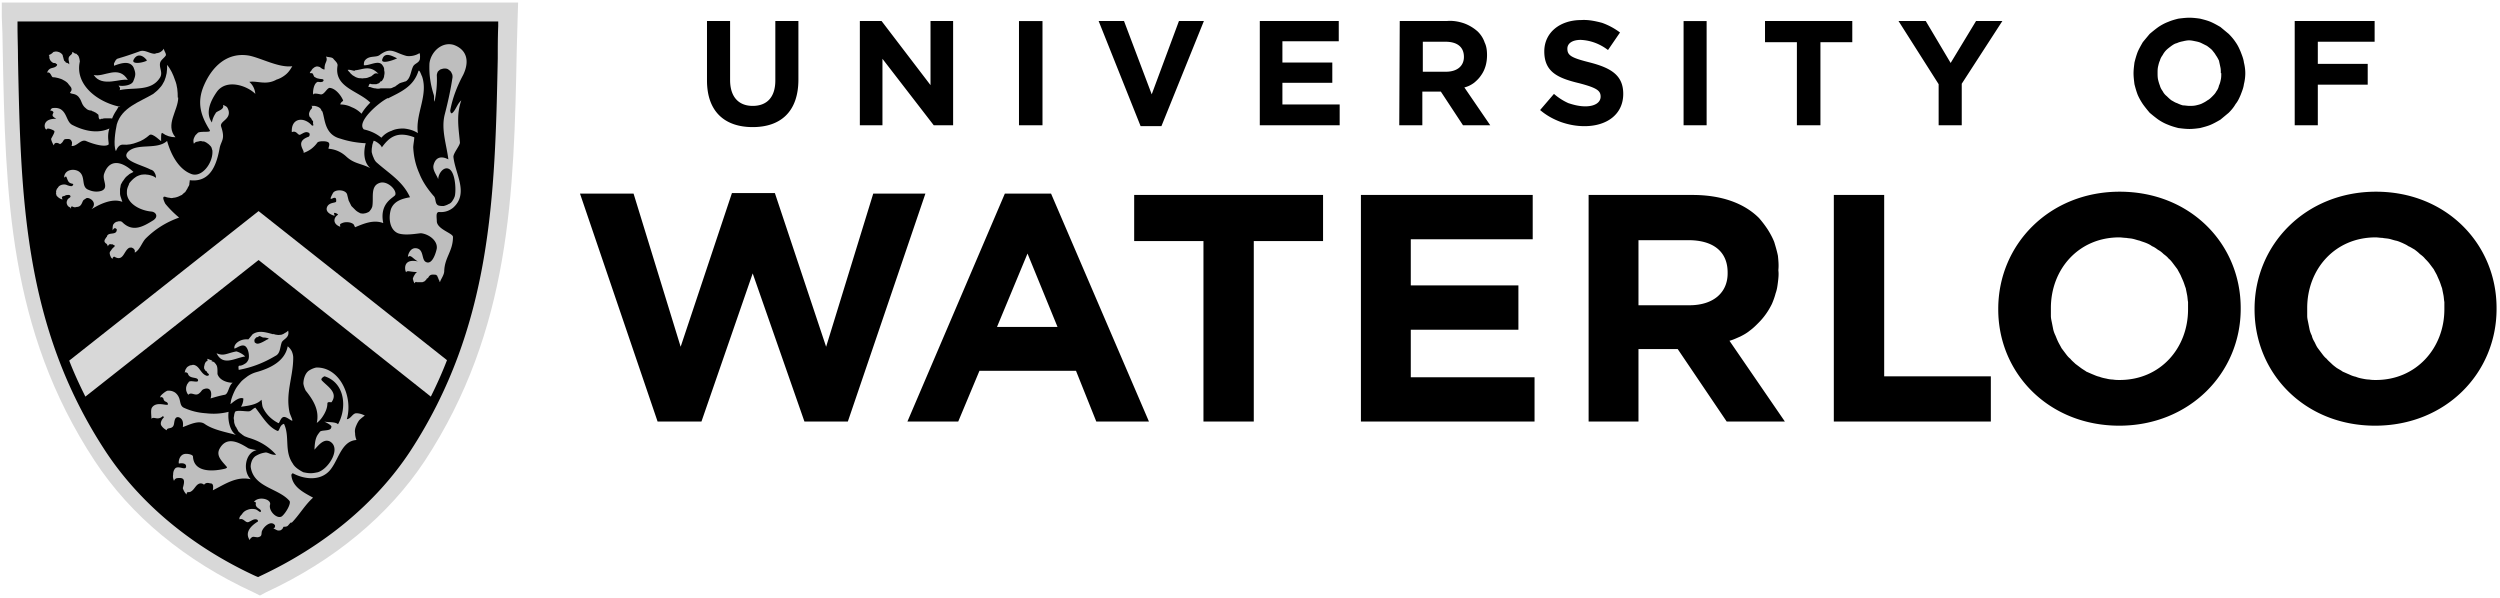 <svg xmlns="http://www.w3.org/2000/svg" width="824" height="197" fill="none"><g clip-path="url(#a)"><path fill="#000" d="M191.162 63.801h17.659l15.522 50.492 16.902-50.653H255.4l16.89 50.653 15.532-50.492h17.195l-25.569 75.141h-14.306L248.088 90.11l-16.89 48.832h-14.457l-25.579-75.14Zm140.041 0h15.22l32.27 75.138h-17.356l-6.691-16.729h-31.817l-6.997 16.729h-16.748l32.119-75.138Zm17.356 43.958-9.892-24.192-10.054 24.192h19.946Zm48.1-28.294h-22.835V64.258h62.254v15.207h-22.832v59.477h-16.587V79.465Zm51.9-15.207h56.623V78.86h-40.187v15.207h35.471v14.606h-35.471v15.667h40.792v14.602h-57.228V64.258Zm75.045 0h34.245c9.59 0 17.054 2.738 21.921 7.605a35.037 35.037 0 0 1 2.886 3.8c.769 1.216 1.531 2.583 2.136 4.108.457 1.522.911 3.037 1.216 4.555.151 1.532.306 3.05.151 4.569v.305c.155 1.216 0 2.584-.151 3.81-.151 1.215-.306 2.428-.759 3.644-.303 1.216-.759 2.432-1.216 3.504-.605 1.216-1.223 2.28-1.982 3.342a21.928 21.928 0 0 1-2.432 2.883c-.91.923-1.83 1.833-2.895 2.596-.911.759-1.972 1.367-3.188 1.972-1.075.457-2.291 1.061-3.504 1.367l18.267 26.624h-19.177l-16.14-23.88H540.04v23.88h-16.433V64.258h-.003Zm33.184 36.356c8.071 0 12.639-4.262 12.639-10.503v-.306c0-6.997-4.873-10.642-12.939-10.642h-16.445v21.448l16.745.003Zm47.64-36.356h16.6v59.776h35.153v14.908h-51.753V64.258Zm54.195 37.72v-.154c0-21.294 16.893-38.64 40.027-38.64 23.291 0 39.885 17.195 39.885 38.334v.306c0 21.142-16.899 38.482-40.036 38.482-23.138 0-39.876-17.185-39.876-38.328Zm62.559 0v-2.442c-.154-.759-.154-1.518-.306-2.277l-.456-2.281c-.306-.756-.457-1.367-.76-2.127-.305-.765-.614-1.376-.92-2.136-.305-.605-.756-1.367-1.061-1.972-.457-.608-.911-1.216-1.371-1.82-.457-.606-.91-1.217-1.518-1.68-.467-.608-1.075-1.065-1.68-1.518-.604-.608-1.216-1.065-1.82-1.37-.608-.458-1.216-.911-1.985-1.217-.605-.457-1.216-.756-1.972-1.062-.76-.305-1.371-.456-2.13-.759-.766-.151-1.528-.457-2.287-.608-.605-.151-1.368-.151-2.127-.302-.766 0-1.528-.161-2.287-.161-13.396 0-22.529 10.5-22.529 23.275v2.587c0 .756.151 1.367.305 2.123l.454 2.291c.164.759.47 1.521.769 2.123.305.759.608 1.522.913 2.13.303.604.756 1.367 1.062 1.981.457.605.91 1.216 1.367 1.821.457.608.924 1.216 1.532 1.673.456.608 1.061 1.065 1.669 1.673.608.457 1.216.91 1.824 1.367.618.467 1.223.769 1.831 1.226.759.306 1.367.605 2.126.91.76.306 1.377.608 2.136.756.756.306 1.519.464 2.278.608.608.155 1.367.306 2.136.306.76.151 1.522.151 2.278.151 13.399 0 22.529-10.491 22.529-23.269Zm21.922 0v-.154c0-21.294 16.892-38.64 40.026-38.64 23.137 0 39.737 17.195 39.737 38.334v.306c0 21.142-16.748 38.482-40.039 38.482-23.137.003-39.724-17.185-39.724-38.328Zm62.559 0v-2.442c-.155-.759-.155-1.518-.306-2.277-.151-.76-.306-1.522-.457-2.281-.306-.756-.457-1.367-.756-2.127-.309-.765-.618-1.376-.923-2.136-.306-.605-.759-1.367-1.062-1.972-.457-.608-.913-1.216-1.37-1.82-.457-.606-1.062-1.217-1.519-1.68-.466-.608-1.074-1.065-1.679-1.518-.605-.608-1.216-1.065-1.821-1.522-.608-.306-1.216-.76-1.985-1.065-.605-.457-1.367-.756-1.975-1.062-.756-.305-1.364-.608-2.123-.759-.769-.151-1.532-.457-2.291-.608-.756-.151-1.518-.151-2.123-.302-.769 0-1.532-.161-2.291-.161-13.396 0-22.529 10.5-22.529 23.275v2.587c0 .756.151 1.367.306 2.123.151.759.302 1.531.457 2.291.151.759.466 1.521.765 2.123.155.759.46 1.367.911 2.13.305.604.608 1.367 1.065 1.981.456.605.91 1.216 1.367 1.821.457.608.92 1.216 1.531 1.673.457.608 1.062 1.065 1.673 1.673.457.457 1.062.91 1.673 1.367.766.467 1.377.769 1.982 1.226.759.306 1.367.605 2.126.91.605.306 1.377.608 2.136.756.759.306 1.367.464 2.127.608.756.155 1.518.306 2.287.306.759.151 1.522.151 2.278.151 13.238 0 22.526-10.491 22.526-23.269Zm-572.64-75.449V6.914h7.615v19.463c0 5.63 2.886 8.526 7.451 8.526 4.719 0 7.46-2.896 7.46-8.374V6.914h7.605v19.312c0 10.5-5.781 15.664-15.068 15.664-9.281 0-15.063-5.167-15.063-15.361Zm50.383-19.615h7.149l16.143 21.143V6.914h7.451v34.368h-6.39L290.857 19.38v21.902h-7.451V6.914Zm60.199.036h-7.75v34.332h7.75V6.949Zm18.502-.036h8.362l9.136 24.18 8.982-24.18h8.22l-14.004 34.67h-6.856l-13.84-34.67Zm53.122 0h26.026v6.692h-18.573v7h16.446v6.682h-16.446v7.148h18.875v6.846h-26.328V6.914Zm61.346 16.729c3.809 0 5.935-1.975 5.935-4.874 0-3.34-2.281-5.012-6.086-5.012h-7.464v9.883l7.615.003Zm-15.22-16.729h15.677c1.824-.15 3.654.151 5.478.76a13.903 13.903 0 0 1 4.565 2.734c1.065 1.062 1.834 2.278 2.288 3.658.608 1.216.762 2.734.762 4.098 0 1.216-.154 2.442-.46 3.504-.306 1.065-.756 2.126-1.528 3.191-.605.91-1.367 1.673-2.281 2.429-1.062.769-1.985 1.226-3.198 1.531l8.526 12.466h-8.983l-7.302-11.098h-6.097v11.098h-7.605l.158-34.37Zm46.262 29.356 4.568-5.325a19.336 19.336 0 0 0 4.72 3.037c1.83.605 3.654 1.071 5.636 1.071 3.04 0 5.025-1.226 5.025-3.198s-1.222-2.885-7.007-4.413c-6.997-1.673-11.562-3.649-11.562-10.495 0-6.234 5.17-10.34 12.167-10.34 2.291-.15 4.568.306 6.856.914a22.332 22.332 0 0 1 5.935 3.189l-3.957 5.78c-2.583-1.971-5.63-3.187-8.982-3.342-2.885 0-4.414 1.216-4.414 2.886 0 2.28 1.377 3.037 7.461 4.568 7 1.82 10.957 4.253 10.957 10.34 0 6.691-5.327 10.642-12.781 10.642-2.593 0-5.173-.457-7.766-1.368-2.442-.91-4.72-2.126-6.856-3.947Zm54.887-29.32h-7.596v34.332h7.596V6.949Zm29.751 6.958h-10.507V6.914h28.767v6.994h-10.5v27.374h-7.76V13.908Zm46.722 13.843L625.742 6.914h8.979l8.213 13.84 8.377-13.84h8.677L646.592 27.6v13.682h-7.615v-13.53Zm93.008-3.655c0-.608 0-1.367-.154-1.975-.152-.756-.303-1.367-.457-2.136-.306-.605-.605-1.216-1.062-1.82-.305-.606-.759-1.063-1.216-1.674-.457-.457-1.074-.91-1.679-1.367-.608-.306-1.213-.605-1.821-.91-.605-.306-1.216-.457-1.985-.609-.759-.15-1.367-.302-2.126-.302-.608 0-1.371.151-1.976.302-.769.155-1.377.306-1.985.609-.756.15-1.367.604-1.821.91-.604.457-1.216.91-1.679 1.367a6.794 6.794 0 0 0-1.216 1.673c-.457.605-.756 1.216-.91 1.821-.306.618-.457 1.38-.605 1.985-.155.76-.155 1.367-.155 2.126 0 .605 0 1.368.155 2.127.151.605.302 1.216.605 1.982.154.608.457 1.216.91 1.82a4.818 4.818 0 0 0 1.367 1.677c.467.456.924.91 1.532 1.367.604.302 1.216.756 1.821.91.608.303 1.367.605 1.984.76.76 0 1.368.16 2.127.16.756 0 1.367 0 2.126-.16.615-.155 1.377-.306 1.982-.609.608-.305 1.216-.604 1.824-1.061.605-.306 1.072-.76 1.68-1.368.456-.46.91-.913 1.216-1.521.456-.605.756-1.216.907-1.975.305-.605.457-1.223.608-1.982.151-.605.151-1.367.151-2.127h-.148Zm-28.77 0c0-1.064.151-2.277.305-3.493.306-1.226.605-2.288 1.062-3.504.457-1.065 1.075-2.126 1.679-3.191.76-.92 1.522-1.83 2.281-2.744.911-.76 1.831-1.522 2.892-2.281.911-.605 1.976-1.213 3.198-1.67 1.065-.457 2.13-.759 3.346-1.065 1.222-.15 2.438-.305 3.655-.305 1.216 0 2.438.154 3.503.305 1.216.306 2.432.608 3.503 1.065 1.065.457 2.127 1.062 3.188 1.67.911.76 1.834 1.522 2.745 2.28.913.911 1.676 1.822 2.28 2.745.76 1.065 1.226 2.126 1.68 3.191.457 1.216.91 2.278 1.061 3.504a14.61 14.61 0 0 1 .457 3.493c0 1.216-.151 2.433-.457 3.655-.151 1.216-.604 2.278-1.061 3.494-.457 1.065-.92 2.126-1.68 3.037-.604 1.074-1.367 1.985-2.28 2.895-.908.76-1.831 1.522-2.745 2.28-1.061.606-2.123 1.214-3.188 1.67-1.071.457-2.287.76-3.503 1.075-1.065.151-2.287.306-3.503.306-1.217 0-2.433-.155-3.655-.306-1.216-.315-2.281-.618-3.346-1.075-1.222-.456-2.287-1.061-3.198-1.67-1.061-.758-1.981-1.52-2.892-2.28-.759-.91-1.521-1.82-2.281-2.895-.604-.91-1.225-1.972-1.679-3.037-.457-1.216-.756-2.278-1.062-3.494-.154-1.223-.305-2.439-.305-3.655Zm53.121-17.182h26.341v6.845h-18.726v7.3h16.445v6.846h-16.445v13.377h-7.615V6.913Z"/><path fill="#D8D8D8" d="m85.684 196.283-2.136-1.062c-22.53-10.349-40.484-25.257-52.361-43.35C2.722 108.522 1.812 63.801.898 16.491c0-3.655-.151-7.148-.302-10.803V.828h170.176l-.151 4.86c-.151 3.658-.151 7.152-.303 10.803-.91 47.31-1.985 92.179-30.295 135.38-11.868 17.942-29.983 33.001-52.36 43.35l-1.98 1.062Z"/><path fill="#000" d="m85.226 59.081-66.677 52.171C7.894 78.242 8.199 43.72 7.289 8.582H162.85c-.91 35.292-.457 69.66-11.26 102.67L85.226 59.081Z"/><path fill="#000" d="M139.264 139.392c-1.673 2.886-3.503 5.785-5.327 8.67-11.878 18.106-29.526 31.479-48.858 40.461-19.492-8.982-36.99-22.204-48.864-40.461-1.824-2.737-5.176-8.367-5.176-8.367l54.195-43.048 54.03 42.745Z"/><path fill="#BEBEBE" d="M39.564 35.208c-7.917-1.68-14.914-7.605-13.244-14.918 0 0-.151-1.972-.91-2.277 0 0-.152-.306-.303-.306-.306 0-.608-.151-.76-.306l-.46-.299c-.15.303 0 .457-.302.76-.16.15-.16.302-.312.302-.151 0-.151.305-.305.305-.608.605-.303 1.516-.152 2.285v.456l-.302-.305-.306-.151c-.15 0-.608-.152-.608-.306-.15-.16 0-.16-.302-.312-.151 0-.302-.608-.457-1.216 0-.155-.151-.306-.151-.605 0-.457-1.213-1.216-.76-.914.457.46 0-.15-.758-.302a2.103 2.103 0 0 0-1.377 0c-.152 0-.152 0-.306.151-.454.457-.91.763-1.519.914h.152c.302.457 0 .91.302 1.367.154.454.457.76.914 1.075.302.302.91 0 1.216.456 0 0 .614.152 0 .76-1.065.91-2.278.148-3.04 2.126 1.216-.46 1.367 1.515 1.975 1.515.608 0 1.216.155 1.834.306.456.151 1.064.302 1.518.605.608.305 1.065.608 1.519 1.065.305.466.759.92 1.064 1.377.77 1.672-1.518 1.672.618 2.126.91.151 1.673.605 2.127 1.367.608.76.759 1.821 1.367 2.593.302.457.769.76 1.071 1.062.457.305.91.457 1.367.457.306 0 .457.305.76.305.302.155.608.306.91.457.151.151.608.457.76.608.15.303 0 .91.302 1.367.312.457.466 0 .617 0h.457c.306-.154.76-.154 1.065-.154h1.673c.302 0 .457.154.457 0a13.14 13.14 0 0 1 1.071-2.123c.302-.46.608-.914.91-1.522 0 0 .76-.457.608-.457v.306Zm-19.634.755c2.277 1.367 1.975 4.404 4.111 5.318 3.645 1.83 8.059 2.895 12.02 1.071-.911 2.735 0 5.016-.306 5.315-1.213.914-5.022-.151-7.451-1.213-1.68-.608-2.896 1.821-4.72 1.673.151-.46.151-.91.151-1.216-.315-.91-.617-1.216-1.984-1.065-1.065 0-.608.914-1.976 1.673-.604-.457-1.83-.76-1.981.302 0 .457-1.065-1.672-.914-2.126.914-1.673 1.065-1.975 1.065-2.432 0-.303-2.278-1.223-2.432-.756-.608 1.061-2.439-3.507 3.04-3.352-1.522-.91-1.367-1.065-.914-2.127 0-.151-.608-.76-.91-.457-.151-.154 0-.305 0-.456.151-.306.302-.306.457-.457.91-.151 1.83-.151 2.744.305Z"/><path fill="#BEBEBE" d="M30.883 24.704c3.352.913 8.223-3.494 11.26 1.673-2.127-.76-8.52 2.59-11.26-1.673Zm27.857 7.454c0 4.26-4.416 8.97-.91 13.08-1.53 0-3.046-.456-4.262-1.366-.608-.457-.457 1.972-.457 2.583.151.457-2.744-2.738-3.81-1.975-1.212 1.065-2.592 1.975-4.11 2.432-1.519.605-3.047.91-4.717.756-1.216 0-1.824 1.065-2.277 2.14-.924-1.986-.152-6.696.302-8.832 1.67-5.62 7.454-7.303 12.019-10.034.76-.608 1.528-1.216 2.136-1.975.605-.605 1.065-1.367 1.519-2.287.302-.76.608-1.673.759-2.584.151-.91.151-1.82.151-2.734 1.213 1.518 1.985 3.188 2.593 5.012.76 1.83.91 3.809.91 5.784h.155Z"/><path fill="#BEBEBE" d="M37.577 80.835c.466 0 .16.457 0 .605-.457.306-.76.76-1.065 1.216-.303.306-.457.76-.303 1.065 0 .303.152.605.303.907 0 .155.151.306.302.457l.306.306c-.151-.457.457-.91.614-.76 2.886 1.68 3.037-1.82 4.72-2.882.305-.151.457-.151.759-.151s.457.151.76.302c.15.155.302.306.456.608v.756c1.67-.91 2.278-3.188 3.503-4.558 3.192-3.198 6.846-5.476 11.109-6.994a33.106 33.106 0 0 1-4.565-4.568c-.457-.91-1.216-2.584 0-2.281.457.154.91.305 1.367.305.454.152.92.152 1.377 0 .457 0 .91-.15 1.367-.305.457-.151.914-.457 1.368-.605.302-.306.604-.614 1.061-.92.316-.457.467-.76.77-1.216.15-.457.456-.76.607-1.216 0-.457.151-1.062.151-1.519 7.149.91 8.982-5.784 9.893-10.803.605-2.432 1.82-2.737.453-6.846-.604-1.82 3.201-2.277 2.442-5.317-.16-.457-.312-.91-.617-1.213-.457-.306-.76-.467-1.216-.618.608 1.68-2.278 1.985-2.43 2.744-.614.914-1.07 1.976-1.222 3.037-2.278-3.188-.457-7.148 1.68-10.185 3.19-4.262 9.892-1.975 12.626.76-.15-1.522-.759-2.886-1.975-3.958 2.593-.456 5.479 1.223 8.982-.759 1.065-.305 2.127-.91 3.047-1.673.91-.759 1.518-1.673 2.126-2.734-4.417.605-10.35-2.748-14.31-3.504-7.308-1.216-12.18 3.806-14.762 9.738-2.593 5.926-.914 10.34 1.82 14.754.76 1.065-2.428.305-3.809.91-.302.306-.456.46-.759.76-.151.15-.302.456-.457.759-.154.302-.305.759-.305 1.061 0 .306 0 .608.151 1.065.306-.305.457-.457.76-.605.302 0 .604-.154.91-.154.312-.151.769-.151 1.07 0 .303 0 .609 0 .911.154.306.152.608.303.76.457.302.151.604.454.759.605.302.306.457.457.608.76.151.302.151.604.302.92.457 3.95-3.493 9.425-7.148 7.756-3.81-1.532-6.39-5.936-7.766-10.803-3.352 3.046-9.741.605-12.788 3.503-2.886 2.886 4.565 4.404 7.31 5.926.607.151 1.064.457 1.366 1.071.306.457.457 1.065.457 1.673-.456-.302-.91-.605-1.518-.76-.457-.15-1.065-.302-1.519-.302-.608-.154-1.216 0-1.679 0a7.443 7.443 0 0 0-1.673.605c-.453.306-.91.608-1.367 1.062-.302.306-.76.76-1.065 1.216-.151.608-.466 1.065-.617 1.673-.152.457-.152 1.065-.152 1.68.303 3.493 4.565 5.62 8.069 5.925 1.518.151 2.438 1.68.608 2.895-3.192 1.972-6.695 4.099-10.195.605a1.173 1.173 0 0 0-.76-.306c-.302 0-.607 0-.91.155-.305 0-.457.151-.76.306-.15.148-.465.453-.617.756-.151.604-.151 1.216-.151 1.82.151-.302.457-.759.769-.759.306 0 .76.46.608.608-.151 1.821-2.593.605-3.201 1.975 0 0 0 .303-.151.303-.608.92-1.216 1.531 0 2.287 0-.15.457.76.457.914 0-.306.15-.457.302-.608.151-.151.457-.306.608-.151h.608l.47.308Z"/><path fill="#BEBEBE" d="M22.658 64.258c-.456 0-.913 0-1.367.306-.302.15-.608 0-.76.302-.15.154-.15.305 0 .608 0 0 0 .306.152.306-.605-.155-1.213-.46-1.673-.914a8.565 8.565 0 0 0-.312-.302c-.151-.155 0-.306-.151-.457-.151-.155-.151-.306 0-.467-.151-.457 0-.91.151-1.216 0-.151.161-.306.312-.457l.306-.456c.302-.306.608-.457 1.065-.608.608-.152 1.213-.152 1.82.154.457.151.914.302 1.377.302.303 0 .76-.605.457-.759-1.528-.302-1.528-.756-2.136-2.274-.151-.306-.608 0-.76.302 0-2.895 3.504-3.2 5.026-1.975 2.136 1.676.457 5.015 3.047 5.926 1.367.608 2.885.759 4.262.305 2.584-1.065 0-3.648.91-5.774 1.52-4.26 5.174-4.565 9.59-.457-.456.305-.913.457-1.367.759-.312.306-.768.608-1.07.914-.303.302-.609.756-.911 1.212-.303.306-.457.76-.76 1.217-.15.456-.15.91-.305 1.521v1.367c0 .615.151 1.072.306 1.528.15.457.302.911.456 1.368-3.352-1.368-7.769.913-10.198 2.432 2.278-2.278-.759-4.102-1.67-3.648l-.923.608c-.457.605-.457 1.216-1.065 1.82-.302.306-.759.457-1.216.457-.457.155-.91.155-1.367-.15 0 0-.466 0-.466.15v.609l-.303-.457a1.578 1.578 0 0 1-.913-.76c-.303-.604-.303-1.064 0-1.672.15-.457.608-.608.913-.91.303-.306 0-.76-.457-.76Zm83.874-38.032c.302.151 0 .76-.457.76-.306.15-.911 0-1.367 0-1.68.614-1.68 4.719-1.377 4.107.161-.456 1.528-.15 2.287 0 1.216.306 2.13-2.126 3.05-2.126 1.975.154 3.799 2.583 4.414 4.102.151.302-.769.456-.92 1.367 1.376 0 2.593.306 3.809.92 1.212.457 2.287 1.216 3.201 2.127.759-1.368 1.82-2.584 2.885-3.658-3.95-3.948-12.019-5.013-10.803-12.16.152-.911-.913-1.68-1.367-2.288-.454-.608-1.67-.457-2.438-.76.768 1.674-.608 1.831-.457 4.263h-.303a3.302 3.302 0 0 1-1.216-.759c-.457-.151-.91-.302-1.367-.151-.306.151-.457.151-.769.457-.302.154-.608.605-.759.91l-.151.151c-.151.155-.306.46-.306.608.151 0 .914 0 .914.151.151.155.302.609.466.914.151.303.457.303.911.605.604.151 1.212.302 1.821.302l.299.158Zm10.349-3.04c2.592-.154 5.021-1.975 7.917 1.216a1.373 1.373 0 0 0-1.519 0c-.305.303-.608.457-.913.76-.467.15-.769.302-1.223.456-.457.151-.91.151-1.216.151-.457.152-.91 0-1.367 0-.457 0-.759-.15-1.226-.305-.306-.151-.759-.457-1.065-.605-.302-.306-.759-.608-.91-.91-.306-.306-.608-.609-.759-.914.759-.151 1.672.305 2.428.305l-.147-.154Zm10.964 9.275c4.112-2.126 8.365-3.796 10.044-8.972.306-.908 1.065 1.521 1.216 1.676 2.136 6.235-2.278 12.472-1.367 18.71-1.367-.91-3.047-1.367-4.72-1.521-1.367 0-2.744.154-3.957.759-1.367.457-2.441 1.216-3.352 2.278-1.673-1.368-3.654-2.278-5.781-2.735-2.593-2.442 5.025-8.982 7.917-10.35v.155Zm-11.266 41.525c.453.76-.306-.604.453.914 2.896-1.216 6.097-2.583 9.288-1.37-1.367-6.692 3.503-8.365 3.957-9.275.608-1.68-2.735-4.87-5.173-3.957-3.201 1.061-1.821 5.173-2.429 7.907-.151.306-.306.76-.618 1.062a1.546 1.546 0 0 1-.91.76c-.306.154-.759.305-1.065.305-.457.151-.91 0-1.216 0-.608-.306-1.213-.605-1.679-1.065-.457-.454-.911-.907-1.368-1.364-.302-.608-.608-1.216-.91-1.824l-.457-1.821c-.305-1.83-3.96-1.982-4.719-.614-2.288 4.262 1.367-.457 1.065 2.744 0 .608-2.432.15-3.047 1.975-.457 1.367.92 2.278 2.439 2.744.302 0-.306-.769 0-.92.302-.154 1.367.457 1.212.605-1.518.923-1.82 3.046.76 3.957 0 0-.152-.76 0-.91.769-.454 1.377-.605 2.136-.605.759 0 1.518.154 2.126.604l.155.148Zm-45.202 42.443c2.429 1.062 3.343 0 6.54-.608 1.065.306 2.136.914 2.896 1.673-3.353.45-7.313 3.339-9.436-1.065Zm-1.378 2.58c-.152-.151-.303-.302-.457-.302-.303-.155-.457-.155-.76-.306l-.453-.154c0 .154.151.608 0 .759-.151 0-.457.151-.608.457 0 .151-.151.151-.151.306-.152.305-.152.604-.303 1.061v.608s.303.467.303.615l.456.305c.457.457 0 .306.608.756.609.608-.15.759-.456.759-1.976-.604-2.278-2.895-3.957-3.503a1.285 1.285 0 0 0-1.065 0c-.457 0-.76.151-1.216.457-.306.151-.457.457-.76.92-.164.306-.164.608-.315 1.065.316-.151.467-.151.618 0 .151 0 .302.151.457.302.457 1.976 3.342.914 3.342 2.281 0 .907-2.277-.154-3.037.457-.15.302-.456.605-.608.91-.15.457-.302.76-.302 1.216 0 .303 0 .76.151 1.072.151.457.303.759.608 1.061.91-1.061 2.127.46 3.343-.302 1.071-.759.92-1.226 1.679-1.531 2.278-.908 2.886 1.074 2.278 3.049 1.528-.456 3.05-.913 4.72-1.219 1.225-.302 1.225-3.043 2.592-3.957-1.985 0-4.417-.91-5.025-2.882v-.605c0-.914 0-1.683-.302-2.291-.152-.154-.152-.154-.152-.302l-.305-.306c-.151-.305-.463-.457-.77-.608-.15 0-.302 0-.456-.151H70v.003Zm-14.762 13.843c.91 1.673-3.504-1.061-5.173 1.522-.457.756-.151 2.593-.151 3.654.91-.91 1.985.756 3.809-.91.15.306.456.306.15.605a3.306 3.306 0 0 0-.758 1.219c-.152.454-.152.907 0 1.213.456.756 1.064 1.216 1.82 1.673.152-1.216 2.137 0 2.442-2.281.151-.907.303-2.429 1.67-1.972 1.367.605 1.367 1.972 1.216 3.188 1.834-.605 5.173-2.429 7.161-1.062 2.735 1.976 7.148 2.738 10.346 3.645-2.126-1.367-2.744-5.163-2.429-7.602-2.442.615-4.88.769-7.46.467-2.593-.164-5.025-.769-7.312-1.831-1.213-.608-1.062-1.975-1.519-3.191-.302-.759-.76-1.367-1.367-1.821-.76-.466-1.377-.614-2.288-.614-.759 0-2.734 1.83-2.428 1.83-.152 0-.152.306-.152.457.152-.151.454-.151.605-.151.151.151.306.302.457.457 0 .302.151.604.457.907.296.145.75.293.904.598ZM67.11 159.93c.911-1.216 1.822-.608 2.278-.608 1.065 0 .914 1.371.76 2.281 3.957-1.975 7.766-4.719 12.485-3.648-2.744-2.744-1.82-8.828 1.975-9.587-.91-.151-1.82-.302-2.734-.605-3.352-2.126-7.31-4.102-9.587.306-1.065 2.277.91 3.957 2.429 5.778.306.305-.151.46-.457.608-3.645.91-10.35 1.521-10.652-3.957 0-.608-1.367-.914-2.277-.914-2.593 0-2.593 3.507-2.288 3.201.457-.151 2.442-.302 2.288 1.062-.151 1.37-2.593-.605-3.655.608-.457.608-.608 1.216-.608 1.975-.151.759 0 1.367.306 2.136 0-.457.457-.769.759-.923 2.734-.454 2.886.617 2.126 3.201 0 .302.76 1.975 1.377 2.126-.15-.151-.15-.302 0-.605 0 0 .151-.151.306-.151.302 0 .608 0 .91-.154.152-.151.306-.151.457-.306l.457-.457c.76-.91 1.216-1.821 2.287-1.975.457 0 .91.154 1.216.457l-.157.151Z"/><path fill="#BEBEBE" d="M96.034 172.406c2.583-2.593 4.417-5.935 7.152-8.377-3.037-1.67-6.846-3.491-7.152-7.451 0-.302.457-.605.457-.605 4.263 2.288 9.892 2.593 12.791-1.673 2.429-3.342 3.494-8.972 8.213-9.278a6.077 6.077 0 0 1-.457-2.287c-.151-.759 0-1.522.306-2.278.315-.759.618-1.37 1.071-1.975.608-.605 1.216-1.061 1.824-1.518-.913-.457-1.824-.759-2.895-.759-1.216.151-1.673 1.82-3.037 1.972 2.126-7.149-2.136-17.196-10.047-17.041-.759.151-1.528.457-2.287.92-.759.457-1.216 1.216-1.519 1.975a6.914 6.914 0 0 0-.456 2.429c.151.914.456 1.673.759 2.281 2.583 3.198 4.568 6.537 3.654 10.652 1.065-.756 1.821-1.821 2.429-2.883.608-1.074 1.065-2.29 1.065-3.503 0-.763 1.223-.306 1.377-.46 2.278-3.188-1.377-5.17-3.201-7.149-.608-.608.759-1.367.91-1.367 6.702 2.123 7.464 10.34 4.414 15.815-.759-.907-3.654-.605-4.565-.907 3.201 1.518 2.288 1.818 2.288 2.123-.303 1.065-3.047.608-3.655 1.216-.91 1.226-1.673 1.831-1.824 5.936 1.367-1.522 3.04-3.648 5.025-2.738 3.95 2.13-.306 9.127-3.957 10.189-.759.151-1.528.305-2.287.305-.914 0-1.673-.154-2.429-.305a14.038 14.038 0 0 1-1.985-1.217c-.608-.456-1.216-1.064-1.519-1.672-2.895-4.109-.91-8.97-2.895-13.081-1.673.457-1.367 2.738-2.278 2.278-3.046-1.368-4.87-4.707-7.158-7.602-.91.305-1.367 1.213-2.277 1.213-1.368 0-3.806-.457-4.414.154-.164.467-.319.923-.319 1.377-.15.457-.15.91 0 1.367 0 .46 0 .763.152 1.216.15.457.302.911.608 1.213.15.46.456.763.608 1.219.302.306.608.605 1.064.911.306.302.618.466 1.072.769.457.151.759.302 1.213.453 3.654 1.065 6.694 2.886 9.133 5.62-1.519.155-2.287-.604-3.352-.756-1.213.152-2.127.454-3.201 1.062-.605.306-1.065.923-1.368 1.531-.302.76-.456 1.368-.456 2.124.91 6.849 9.133 7 12.787 11.253.608.769-1.064 3.809-2.438 5.022-1.519 1.219-4.565-1.673-3.96-3.796.466-1.834-3.796-2.896-5.325-.911.605 0 .76.303.605.605-.151 1.522 1.834 1.673 1.68 2.429 0 .914-1.062-.457-1.831-.605-.76-.154-1.673-.154-2.429.148-.91.306-1.518.759-1.985 1.522-.305.305-1.065 1.065-.759 1.673 1.377-.605 1.985 1.531 3.201.759.76-.306 1.367-.911 2.278-.759.466 0 .769.604.466.759-2.442 1.528-4.263 3.654-2.593 6.087 0-.152.151-.457.306-.605.154-.148.302-.306.608-.457.608-.154 1.528.306 2.136 0 1.213-.306.605-1.371 1.065-2.127.605-1.37 2.885-3.352 4.111-1.824.303.306 0 1.216-.608 1.216.76 0 1.367.76 1.975.608h.457c.151-.154.306-.154.457-.305.306-.155.457-.608.608-.914.457 0 1.226 0 1.528-.453.306-.306.608-.76 1.065-1.075v.312Z"/><path fill="#BEBEBE" d="M84.463 122.667c4.417-1.226 9.439-3.507 10.359-8.525a4.897 4.897 0 0 1 1.367 1.676c.302.759.457 1.37.457 2.126 0 6.235-2.583 11.566-1.216 17.945.151.769 1.367 3.05.759 2.747-.608-.154-2.126-1.673-3.046-1.065-.911.605-1.065 2.278-1.519 1.821-2.287-1.216-3.96-2.882-5.025-5.173-.302-.907-.302-2.583-.457-2.429-1.528 1.673-4.565 1.972-6.701 2.278a5.236 5.236 0 0 0 .769-2.734c-1.68-.76-4.263 2.126-4.263 1.82.151-.608.151-1.064.303-1.521.305-1.062.759-2.127 1.216-3.047.457-.91 1.065-1.673 1.824-2.583.608-.759 1.528-1.364 2.287-1.972.91-.608 1.821-1.062 2.886-1.364ZM48.082 20.14c.152 0 .303-.155.303-.306-1.68-2.127-3.504-1.972-4.414 0-.457 1.377 2.735.92 4.111.306Zm3.192-2.584c1.222 0 2.136-.608 2.744-1.521 0 .759.91 1.672.608 2.28-.457.757-1.518 1.368-1.82 2.288-.458 1.673.91 3.188 0 4.86-2.896 4.871-8.983 3.199-13.397 4.264.151-.152.151-.457.151-.76-.15-.305-.302-.457-.456-.759 1.82.306 4.413-.151 4.87-1.528.303-.76.608-1.518.608-2.278 0-.759-.305-1.521-.608-2.28-1.37-2.288-4.266-1.217-6.402-.454v-.76c.161-.302.312-.614.467-.92.15-.15.302-.456.608-.604.302-.152.608-.152.91-.306 2.127-.605 4.263-1.367 6.39-2.127 1.83-.759 3.503.914 5.327.76v-.155Zm79.611 1.673c.151 0-.154 0 0 0-1.821-.91-4.111-2.127-4.871.302-.608 1.68 3.349.454 4.871-.302Zm2.895 7.45c-.604.458-1.669.458-2.287.92-.608.458-.91.606-1.216.911-.457.155-.759.306-1.062.457-.305.154-.759.154-1.064.154h-2.748c-.453.152-1.061.152-1.669 0-.457 0-.911-.154-1.368-.305-.312-.151-.617-.151-.92-.151 0-.306.151-.608.303-.914.305-.312.456 0 .923 0h1.065c.302 0 .457 0 .608-.151.302 0 .457-.161.759-.316l.151-.302c.151-.154.457-.154.608-.305.457-.609.759-1.217.759-1.821a3.126 3.126 0 0 0 0-1.673v-.306c0-.457-.151-.76-.456-1.216-1.213-2.136-4.112 0-6.238-.151 0-.457 0-1.065.305-1.532 1.368-1.82 3.655-.91 4.871-1.82 3.809-2.883 4.871-.76 8.982.305 1.367.151 2.895-.15 4.111-.91.303-.155.303 1.673.152 2.126-.457 1.223-1.821 1.223-2.288 2.439-.759 1.673-.759 3.95-2.583 4.864l.302-.302Z"/><path fill="#BEBEBE" d="M84.611 113.231c.769.302 2.744-.914 3.503-1.37.306 0 .306-.152.457-.306-.457-.151-1.061-.303-1.67-.303-.456 0-.759-.305-1.215-.456h-.303c-.151 0-.151.151-.305.305-.152 0-.618 0-.77.303a2.128 2.128 0 0 0-.453.604c0 .306 0 .609.151.914.303.158.454.309.605.309Zm5.488-3.191c.303.148.76.302 1.213.302.457.151.914 0 1.367 0 .457-.154.91-.302 1.213-.605.467-.154.77-.457 1.072-.759.608 2.429-1.68 2.735-2.137 3.951-.604 1.83-.456 3.654-2.126 4.413-3.806 2.278-7.766 3.8-12.029 4.569 0-.467-.305-1.38.303-1.38s1.225-.306 1.679-.605c.605-.306.91-.76 1.213-1.368.457-1.216 0-3.95-1.213-4.568-1.071-.457-2.136.457-3.352.92-.457-1.225 1.518-3.352 4.565-3.046 0 0 1.518-1.818 1.367-1.673 1.985-1.367 4.112-.756 6.856 0v-.151h.01Zm54.94-17.034c0-.614 1.377-2.29 1.377-3.658.151-4.565 2.885-6.54 2.885-11.26 0-1.212-5.021-2.428-5.324-5.012 0-1.367-.457-3.2.759-3.2 1.68.15 3.201-.306 4.565-1.368 5.328-4.71.76-11.099.152-16.729-.152-1.216 2.287-3.957 2.136-4.87-.457-4.71-1.226-9.124.457-13.843-1.368 1.213-1.831 3.197-2.896 4.108-.608.608-.759-.605-.759-.76.759-4.108 2.287-8.058 4.263-11.716 2.277-4.72 1.064-8.364-3.047-9.883-3.96-1.216-7.605 2.281-8.062 6.087-.151 3.497.306 6.846 1.367 10.188.303.76 0 1.673.303 2.433.608-2.886.91-5.775.759-8.667 0-.457.151-.76.302-1.216.306-.306.608-.608.911-.76.457-.15.923-.302 1.377-.302.608 0 1.065.151 1.367.454.457.305.759.608.91 1.065.309.456.309.913.309 1.367-.608 4.111-1.518 8.213-2.583 12.324-1.226 4.871.608 9.88 1.213 14.754-1.975-1.062-4.112-1.062-4.871 1.82-.457 1.674 1.065 3.353 1.519 4.72 0-1.82 1.83-4.414 3.654-3.352 2.278 1.377 2.278 8.377 1.67 9.288-.151.456-.457.91-.759 1.367a2.34 2.34 0 0 1-1.216.91c-.457.306-1.065.457-1.519.608-.618 0-1.071 0-1.679-.154-1.367-.457-.759-2.432-1.673-3.188-1.985-2.288-3.655-4.72-4.719-7.454-1.217-2.744-1.825-5.476-1.985-8.522 0-.914.466-3.191.312-3.343-5.64-2.126-8.223 0-10.662 3.343-.305-1.065-2.583-2.432-2.734-2.127-.151.605-.457 1.213-.457 1.821-.151.605-.151 1.226-.151 1.83.151.609.305 1.217.608 1.822.151.456.457 1.064.91 1.521 4.263 3.81 8.68 6.235 11.109 11.566-2.584.456-5.173 1.216-6.238 3.799-.911 2.744-.608 6.846 2.278 8.062 2.438.91 6.701 0 7.611 0 2.593.302 5.479 2.438 5.176 5.022 0 .154-1.216 5.784-3.654 4.414-1.367-.76-.608-3.806-2.735-4.414-2.744-.76-3.352 3.188-3.046 2.734.91-.759 1.518.608 3.201 1.532-5.781-1.226-3.961 4.101-3.809 3.493.302-.608 1.367 0 3.503 0l-.457.457c-.302.457-.608.91-.769 1.367-.151.306-.151.608 0 .76 0 .305.161.614.312.92v.15h.152c.151 0 0-.301.302-.301.151-.155.306-.155.306 0h1.975c.302-.155.457-.155.759-.316-.305.161.457-.457.457-.457.302-.759.614-.456.614-.604.608-1.216 1.216-1.216 2.584-1.065.151 0 .305.305.457.305 0 .152.305.91.305.605 0 .608.457.914.457 1.377l.161.148Zm-41.853-53.092c-.457-.305-.457-.759-.759-1.065l-.151-.15c-.151-.155-.303-.306-.303-.457-.151-.457-.151-.914 0-1.217.152-.456.303-.759.608-1.064l.152-.152c.151-.15.151 0 0-.15.151-.155.151-.306.151-.458 0-.154-.151-.154-.303-.305h1.072c.913.151 2.126.605 2.277 1.518l.303.306c.913 2.278.608 7.605 5.935 8.972 2.744.91 5.489 1.367 8.374 1.522-.759 2.744-.759 6.235 1.519 8.21-3.192-1.67-5.328-1.364-8.062-3.947-1.528-1.371-3.504-2.291-5.63-2.442-.463 0 .914-1.821-.463-2.278-.76-.306-3.04-.306-3.343.303-1.226 1.672-2.744 2.747-4.565 3.352.759-.605-3.05-3.655 1.67-5.328.457-.151.608-1.213 0-1.367-.911-.457-1.67.154-2.584.608-.92.605-1.222-1.522-2.895-.76-.302-4.719 3.96-5.172 6.54-2.287.152.303.92 0 .457-.305v-1.059Z"/><path fill="#000" d="M161.03 19.074c-.608 31.34-1.377 61.459-10.5 90.509L85.227 58.02 19.62 109.737C10.337 80.53 9.728 50.415 8.96 19.074c0-3.037 0-6.087-.152-8.972h152.528c-.155 3.046-.155 6.083-.306 8.972Zm-28.464 128.229c-10.662 16.423-27.098 29.964-47.49 39.541-20.403-9.426-36.84-23.118-47.652-39.541a124.003 124.003 0 0 1-5.022-8.216L85.227 97.41l52.663 41.529c-1.679 2.734-3.5 5.629-5.324 8.364ZM22.812 118.861l62.415-49.285 62.102 49.134c-1.519 3.957-3.352 8.058-5.328 12.015l-56.775-45.02-57.086 45.02c-1.976-3.957-3.8-7.907-5.328-11.864ZM5.772 7.065v1.521c0 3.645.15 6.998.15 10.491.911 45.64 1.825 88.537 28.919 129.748 11.26 17.044 28.313 31.34 49.462 41.075l.77.302.607-.302c21.152-9.883 38.206-24.031 49.466-41.075 26.943-41.214 28.007-84.11 28.918-129.593 0-3.497 0-7 .151-10.646V7.065H5.771Z"/></g><defs><clipPath id="a"><path fill="#fff" d="M0 .694h823.139v195.82H0z"/></clipPath></defs></svg>
